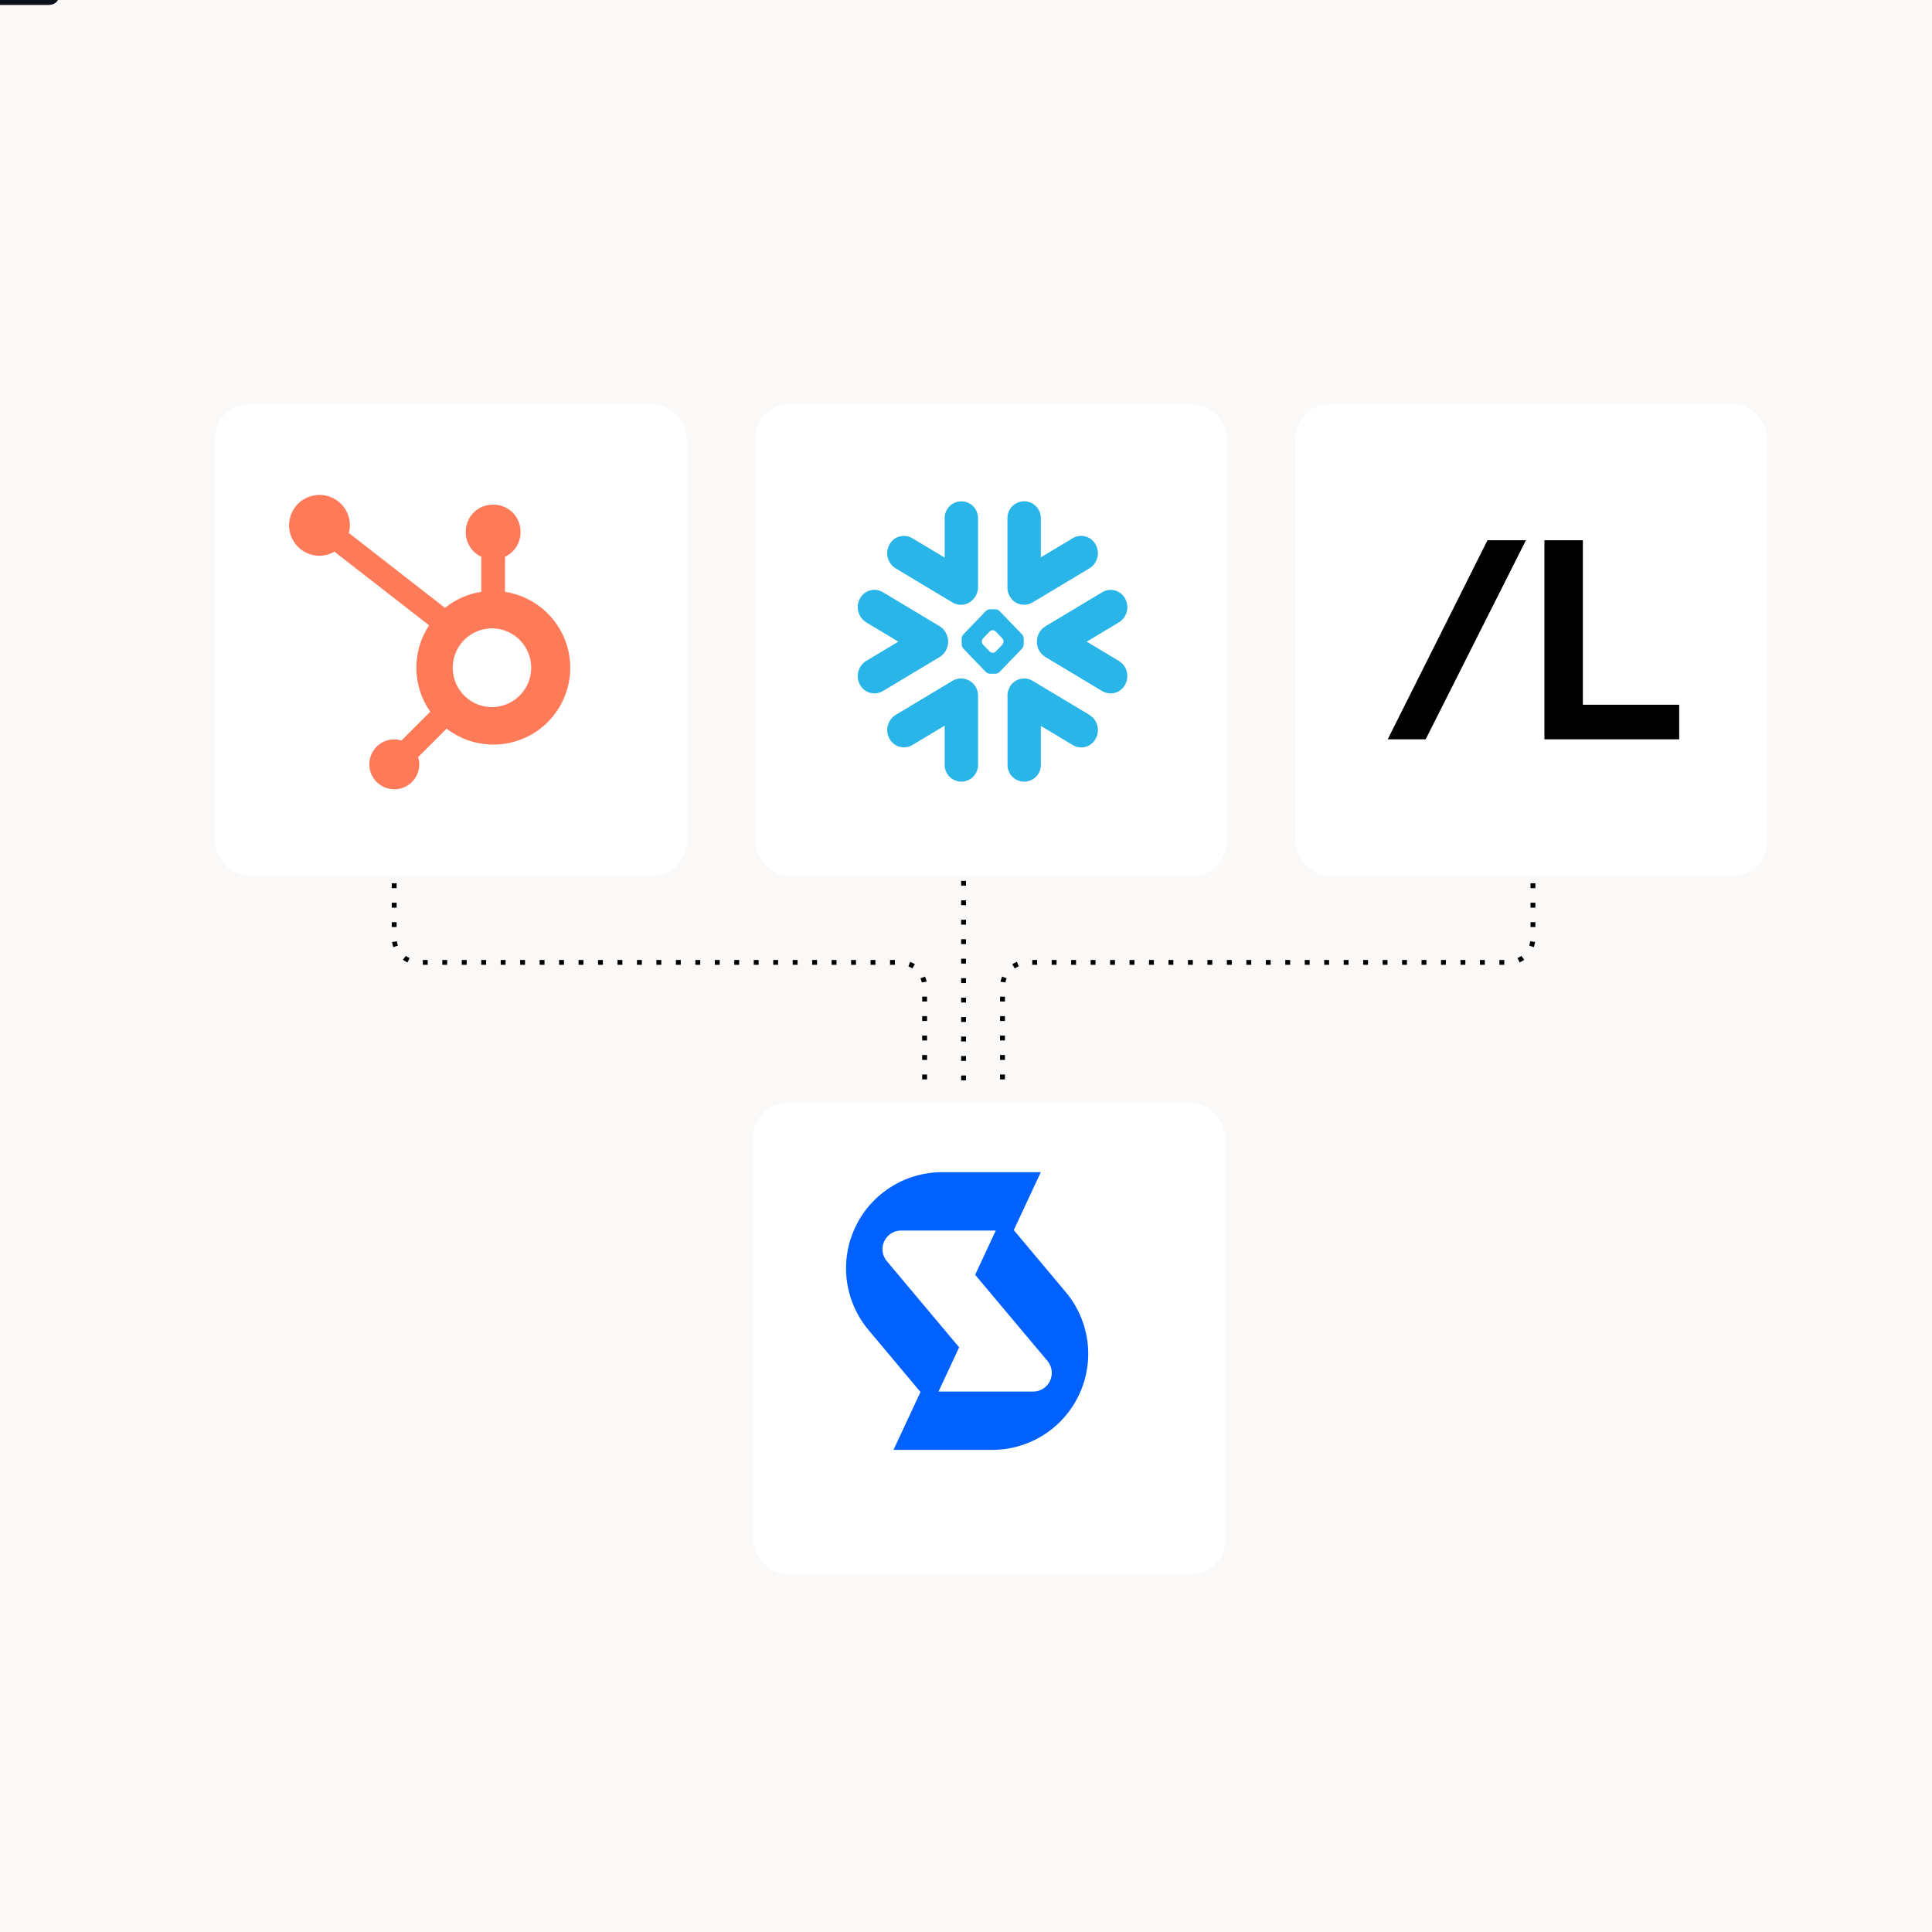 <?xml version="1.0" encoding="UTF-8"?> <svg xmlns="http://www.w3.org/2000/svg" fill="none" viewBox="0 0 397 397" viewbox="0 0 397 397"><style>.sv-line-1 { offset-path: path('M81,169.5v23.26c0,2.76,2.24,5,5,5h99c2.76,0,5,2.24,5,5v21.74'); offset-position: center; animation: move 2s ease-in-out infinite; offset-rotate: auto; } @keyframes move { 0 { offset-distance: 0%; } 100% { offset-distance: 100%; } } .sv-line-2 { offset-path: path('M198 169V225'); offset-position: center; animation: move 2s ease-in-out infinite; offset-rotate: auto; } .sv-line-3 { offset-path: path('M315,169.5v23.26c0,2.76-2.24,5-5,5h-99c-2.76,0-5,2.24-5,5v21.74'); offset-position: center; animation: move 2s ease-in-out infinite; offset-rotate: auto; }</style><rect width="397" height="397" fill="#FBF9F7"></rect><path d="m199.5 170v-16" display="none" stroke="#509AFF" stroke-linecap="round" stroke-width="2"></path><path d="m314 170v-16" display="none" stroke="#0C121A" stroke-linecap="round" stroke-width="2"></path><path d="m81 169.5v23.26c0 2.76 2.24 5 5 5h99c2.76 0 5 2.24 5 5v21.74" fill="none" stroke="#000" stroke-dasharray="0 0 1 3"></path><path d="m198 169v56" stroke="#000" stroke-dasharray="1 3"></path><path d="m315 169.5v23.26c0 2.76-2.24 5-5 5h-99c-2.76 0-5 2.24-5 5v21.74" fill="none" stroke="#000" stroke-dasharray="0 0 1 3"></path><rect class="sv-line-1" x="-4" y="-2" width="16" height="3" rx="2" ry="2" fill="#FF8E24"></rect><rect class="sv-line-2" x="-4" y="-2" width="16" height="3" rx="2" ry="2" fill="#509AFF"></rect><rect class="sv-line-3" x="-4" y="-2" width="16" height="3" rx="2" ry="2" fill="#0C121A"></rect><g filter="url(#d)"><rect x="39" y="77" width="96.998" height="96.998" rx="7.132" fill="#fff"></rect><path d="m98.608 115.6v-7.203c0.952-0.445 1.758-1.151 2.324-2.036 0.567-0.886 0.87-1.913 0.875-2.964v-0.165c0-3.064-2.484-5.548-5.547-5.548h-0.166c-3.064 0-5.547 2.483-5.547 5.548v0.165c0.005 1.051 0.308 2.078 0.874 2.964 0.566 0.885 1.372 1.591 2.324 2.036v7.203c-2.736 0.419-5.312 1.553-7.469 3.288l-19.756-15.387c0.141-0.509 0.214-1.032 0.223-1.556 0.002-1.237-0.362-2.446-1.047-3.475s-1.66-1.832-2.801-2.307-2.398-0.601-3.611-0.362-2.328 0.833-3.203 1.705c-0.876 0.873-1.473 1.986-1.716 3.198-0.243 1.212-0.121 2.469 0.35 3.612 0.471 1.142 1.271 2.12 2.298 2.808 1.027 0.688 2.235 1.056 3.471 1.058 1.081-5e-3 2.143-0.294 3.078-0.837l19.454 15.137c-3.576 5.403-3.481 12.445 0.241 17.749l-5.917 5.918c-0.478-0.153-0.977-0.234-1.479-0.241-2.834 3e-3 -5.129 2.301-5.128 5.134 7e-4 2.834 2.298 5.13 5.131 5.131 2.834 1e-3 5.132-2.295 5.134-5.128-0.007-0.502-0.088-1.001-0.241-1.479l5.853-5.855c5.23 4.026 12.413 4.373 18.007 0.869 5.594-3.503 8.417-10.118 7.076-16.58-1.34-6.463-6.56-11.409-13.086-12.4zm-2.426 23.691c-1.081 0.029-2.158-0.159-3.165-0.552-1.008-0.394-1.926-0.986-2.701-1.74-0.775-0.755-1.391-1.657-1.812-2.654-0.421-0.996-0.637-2.067-0.637-3.149s0.217-2.152 0.637-3.149c0.421-0.996 1.037-1.899 1.812-2.653 0.775-0.755 1.694-1.346 2.701-1.74 1.008-0.394 2.084-0.582 3.165-0.553 4.358 0.153 7.812 3.729 7.815 8.089 2e-3 4.361-3.449 7.94-7.807 8.097" fill="#FF7A59"></path></g><g filter="url(#c)"><rect x="150" y="221" width="97" height="97" rx="7.132" fill="#fff"></rect></g><path d="m219 265.51-10.681-12.741 5.546-11.897h-20.284c-7.669 0-14.636 4.445-17.877 11.395-3.247 6.95-2.168 15.149 2.762 21.026l10.681 12.747-5.546 11.891h20.284c7.669 0 14.636-4.445 17.877-11.395 3.247-6.949 2.168-15.149-2.762-21.026zm-3.229 18.225c-0.628 1.346-1.98 2.214-3.469 2.214h-19.452l4.24-9.09-14.853-17.705c-1.363-1.615-1.152-4.034 0.463-5.392 0.69-0.582 1.569-0.902 2.47-0.902h19.446l-4.234 9.095 14.852 17.694c0.953 1.141 1.164 2.733 0.537 4.08v6e-3z" fill="#0061FF"></path><g filter="url(#b)"><rect x="261" y="77" width="96.998" height="96.998" rx="7.132" fill="#fff"></rect><g clip-path="url(#e)" fill="#000"><path d="m280 145.9 20.5-40.9h7.9l-20.6 40.9h-7.8z"></path><path d="m320.1 138.8h19.8v7.1h-27.7v-40.9h7.9v33.8z"></path></g></g><g filter="url(#a)"><rect x="150" y="77" width="96.998" height="96.998" rx="7.132" fill="#fff"></rect><path d="m178.87 110.77 11.707 7.02c0.649 0.39 1.41 0.548 2.16 0.45s1.444-0.447 1.97-0.991c0.352-0.339 0.631-0.745 0.821-1.195s0.286-0.934 0.284-1.422v-14.07c0.023-0.616-0.12-1.227-0.415-1.769s-0.73-0.994-1.26-1.309c-0.53-0.315-1.136-0.481-1.752-0.481-0.617 0-1.222 0.166-1.752 0.481-0.53 0.315-0.966 0.767-1.26 1.309-0.295 0.542-0.438 1.153-0.415 1.769v8.007l-6.648-3.987c-0.392-0.233-0.827-0.385-1.279-0.446-0.451-0.062-0.911-0.033-1.351 0.086-0.887 0.238-1.636 0.846-2.07 1.659-0.951 1.71-0.396 3.852 1.26 4.88m28.143 7.02 11.707-7.02c1.656-1.028 2.212-3.179 1.26-4.881-0.215-0.402-0.51-0.756-0.865-1.04-0.356-0.285-0.766-0.495-1.205-0.617s-0.898-0.154-1.35-0.094c-0.451 0.06-0.886 0.211-1.278 0.444l-6.57 3.933v-7.956c0.017-0.461-0.059-0.92-0.224-1.35-0.165-0.43-0.414-0.823-0.734-1.155-0.32-0.332-0.704-0.596-1.128-0.776-0.424-0.18-0.88-0.273-1.341-0.273-0.46 0-0.916 0.093-1.34 0.273-0.424 0.18-0.808 0.444-1.128 0.776-0.32 0.332-0.569 0.724-0.734 1.155-0.165 0.43-0.241 0.889-0.224 1.35v13.791c-0.071 0.738 0.084 1.481 0.444 2.13 0.434 0.813 1.183 1.413 2.07 1.659 0.44 0.123 0.9 0.155 1.353 0.093 0.452-0.062 0.887-0.216 1.277-0.453m-10.41 8.005c0.012-0.225 0.097-0.45 0.245-0.612l1.368-1.422c0.162-0.151 0.371-0.24 0.592-0.254h0.051c0.221 0.013 0.429 0.103 0.591 0.254l1.368 1.422c0.148 0.171 0.234 0.387 0.244 0.613v0.054c-0.01 0.226-0.097 0.443-0.244 0.615l-1.368 1.422c-0.161 0.152-0.37 0.242-0.591 0.255h-0.051c-0.222-0.012-0.432-0.103-0.592-0.255l-1.368-1.422c-0.148-0.172-0.234-0.389-0.245-0.615v-0.055zm-4.144-0.585v1.228c0.015 0.308 0.133 0.603 0.335 0.837l4.644 4.821c0.219 0.207 0.504 0.33 0.806 0.347h1.18c0.301-0.017 0.587-0.14 0.806-0.347l4.644-4.821c0.202-0.234 0.319-0.529 0.335-0.837v-1.228c-0.016-0.308-0.133-0.603-0.335-0.837l-4.644-4.821c-0.219-0.207-0.505-0.331-0.806-0.348h-1.18c-0.302 0.017-0.587 0.141-0.806 0.348l-4.644 4.83c-0.201 0.234-0.319 0.529-0.335 0.837m-19.636-3.339 6.629 3.975-6.629 3.972c-0.797 0.496-1.372 1.28-1.606 2.189-0.235 0.909-0.11 1.873 0.347 2.693 0.215 0.402 0.509 0.756 0.865 1.041 0.356 0.286 0.766 0.496 1.205 0.618 0.887 0.247 1.838 0.12 2.63-0.353l11.707-7.02c1.08-0.685 1.71-1.87 1.71-3.142 0-0.625-0.157-1.24-0.455-1.789-0.299-0.549-0.73-1.015-1.255-1.354l-11.707-7.02c-0.392-0.233-0.827-0.385-1.279-0.446-0.451-0.062-0.911-0.033-1.351 0.086-0.887 0.238-1.636 0.846-2.07 1.659-0.951 1.71-0.396 3.851 1.26 4.88m35.095 3.998c-0.01 0.626 0.143 1.244 0.445 1.793 0.301 0.549 0.74 1.009 1.274 1.336l11.7 7.02c0.792 0.472 1.741 0.6 2.628 0.353 0.888-0.246 1.636-0.846 2.07-1.659 0.46-0.819 0.585-1.784 0.351-2.693-0.235-0.91-0.812-1.694-1.611-2.188l-6.62-3.973 6.629-3.975c1.656-1.029 2.211-3.177 1.26-4.88-0.215-0.402-0.509-0.757-0.865-1.042-0.356-0.286-0.766-0.496-1.205-0.617-0.889-0.247-1.838-0.121-2.628 0.36l-11.7 7.02c-0.538 0.329-0.98 0.794-1.282 1.348s-0.453 1.177-0.437 1.808m-14.99 7.601c-0.808-0.156-1.645-7e-3 -2.35 0.418l-11.707 7.02c-1.656 1.029-2.21 3.177-1.26 4.88 0.435 0.812 1.183 1.413 2.07 1.658 0.439 0.122 0.899 0.154 1.351 0.093 0.452-0.06 0.887-0.212 1.279-0.445l6.648-3.987v7.947c-0.018 0.461 0.057 0.921 0.221 1.353s0.413 0.826 0.733 1.159 0.704 0.597 1.129 0.778 0.882 0.275 1.343 0.275c0.462 0 0.919-0.094 1.344-0.275s0.809-0.445 1.129-0.778 0.569-0.727 0.733-1.159 0.239-0.892 0.221-1.353v-14.081c0.012-0.832-0.271-1.641-0.799-2.284-0.529-0.644-1.267-1.079-2.086-1.229m25.794 7.449-11.707-7.02c-0.392-0.234-0.827-0.385-1.279-0.446s-0.911-0.029-1.351 0.093c-0.439 0.122-0.849 0.332-1.205 0.617s-0.65 0.639-0.865 1.042c-0.36 0.649-0.515 1.393-0.444 2.133v13.725c-0.019 0.461 0.056 0.921 0.22 1.353s0.414 0.826 0.734 1.159c0.319 0.333 0.703 0.598 1.128 0.778 0.425 0.181 0.882 0.275 1.344 0.275s0.919-0.094 1.343-0.275c0.425-0.18 0.809-0.445 1.129-0.778s0.57-0.727 0.733-1.159c0.164-0.432 0.239-0.892 0.221-1.353v-7.888l6.558 3.933c0.392 0.233 0.827 0.384 1.279 0.446s0.911 0.033 1.351-0.086c0.888-0.238 1.636-0.846 2.07-1.66 0.952-1.71 0.396-3.852-1.26-4.879" fill="#29B5E8"></path></g><defs><filter id="d" x="35.562" y="74.422" width="114.19" height="114.19" color-interpolation-filters="sRGB" filterUnits="userSpaceOnUse"><feFlood flood-opacity="0" result="BackgroundImageFix"></feFlood><feColorMatrix in="SourceAlpha" result="hardAlpha" values="0 0 0 0 0 0 0 0 0 0 0 0 0 0 0 0 0 0 127 0"></feColorMatrix><feOffset dx="5.157" dy="6.016"></feOffset><feGaussianBlur stdDeviation="4.297"></feGaussianBlur><feComposite in2="hardAlpha" operator="out"></feComposite><feColorMatrix values="0 0 0 0 0 0 0 0 0 0 0 0 0 0 0 0 0 0 0.05 0"></feColorMatrix><feBlend in2="BackgroundImageFix" result="effect1_dropShadow_9101_35"></feBlend><feBlend in="SourceGraphic" in2="effect1_dropShadow_9101_35" result="shape"></feBlend></filter><filter id="c" x="146.82" y="218.61" width="112.9" height="112.9" color-interpolation-filters="sRGB" filterUnits="userSpaceOnUse"><feFlood flood-opacity="0" result="BackgroundImageFix"></feFlood><feColorMatrix in="SourceAlpha" result="hardAlpha" values="0 0 0 0 0 0 0 0 0 0 0 0 0 0 0 0 0 0 127 0"></feColorMatrix><feOffset dx="4.77" dy="5.566"></feOffset><feGaussianBlur stdDeviation="3.975"></feGaussianBlur><feComposite in2="hardAlpha" operator="out"></feComposite><feColorMatrix values="0 0 0 0 0 0 0 0 0 0 0 0 0 0 0 0 0 0 0.05 0"></feColorMatrix><feBlend in2="BackgroundImageFix" result="effect1_dropShadow_9101_35"></feBlend><feBlend in="SourceGraphic" in2="effect1_dropShadow_9101_35" result="shape"></feBlend></filter><filter id="b" x="257.56" y="74.422" width="114.19" height="114.19" color-interpolation-filters="sRGB" filterUnits="userSpaceOnUse"><feFlood flood-opacity="0" result="BackgroundImageFix"></feFlood><feColorMatrix in="SourceAlpha" result="hardAlpha" values="0 0 0 0 0 0 0 0 0 0 0 0 0 0 0 0 0 0 127 0"></feColorMatrix><feOffset dx="5.157" dy="6.016"></feOffset><feGaussianBlur stdDeviation="4.297"></feGaussianBlur><feComposite in2="hardAlpha" operator="out"></feComposite><feColorMatrix values="0 0 0 0 0 0 0 0 0 0 0 0 0 0 0 0 0 0 0.05 0"></feColorMatrix><feBlend in2="BackgroundImageFix" result="effect1_dropShadow_9101_35"></feBlend><feBlend in="SourceGraphic" in2="effect1_dropShadow_9101_35" result="shape"></feBlend></filter><filter id="a" x="146.56" y="74.422" width="114.19" height="114.19" color-interpolation-filters="sRGB" filterUnits="userSpaceOnUse"><feFlood flood-opacity="0" result="BackgroundImageFix"></feFlood><feColorMatrix in="SourceAlpha" result="hardAlpha" values="0 0 0 0 0 0 0 0 0 0 0 0 0 0 0 0 0 0 127 0"></feColorMatrix><feOffset dx="5.157" dy="6.016"></feOffset><feGaussianBlur stdDeviation="4.297"></feGaussianBlur><feComposite in2="hardAlpha" operator="out"></feComposite><feColorMatrix values="0 0 0 0 0 0 0 0 0 0 0 0 0 0 0 0 0 0 0.05 0"></feColorMatrix><feBlend in2="BackgroundImageFix" result="effect1_dropShadow_9101_35"></feBlend><feBlend in="SourceGraphic" in2="effect1_dropShadow_9101_35" result="shape"></feBlend></filter><clipPath id="e"><rect transform="translate(280 105)" width="59.9" height="40.9" fill="#fff"></rect></clipPath></defs></svg> 